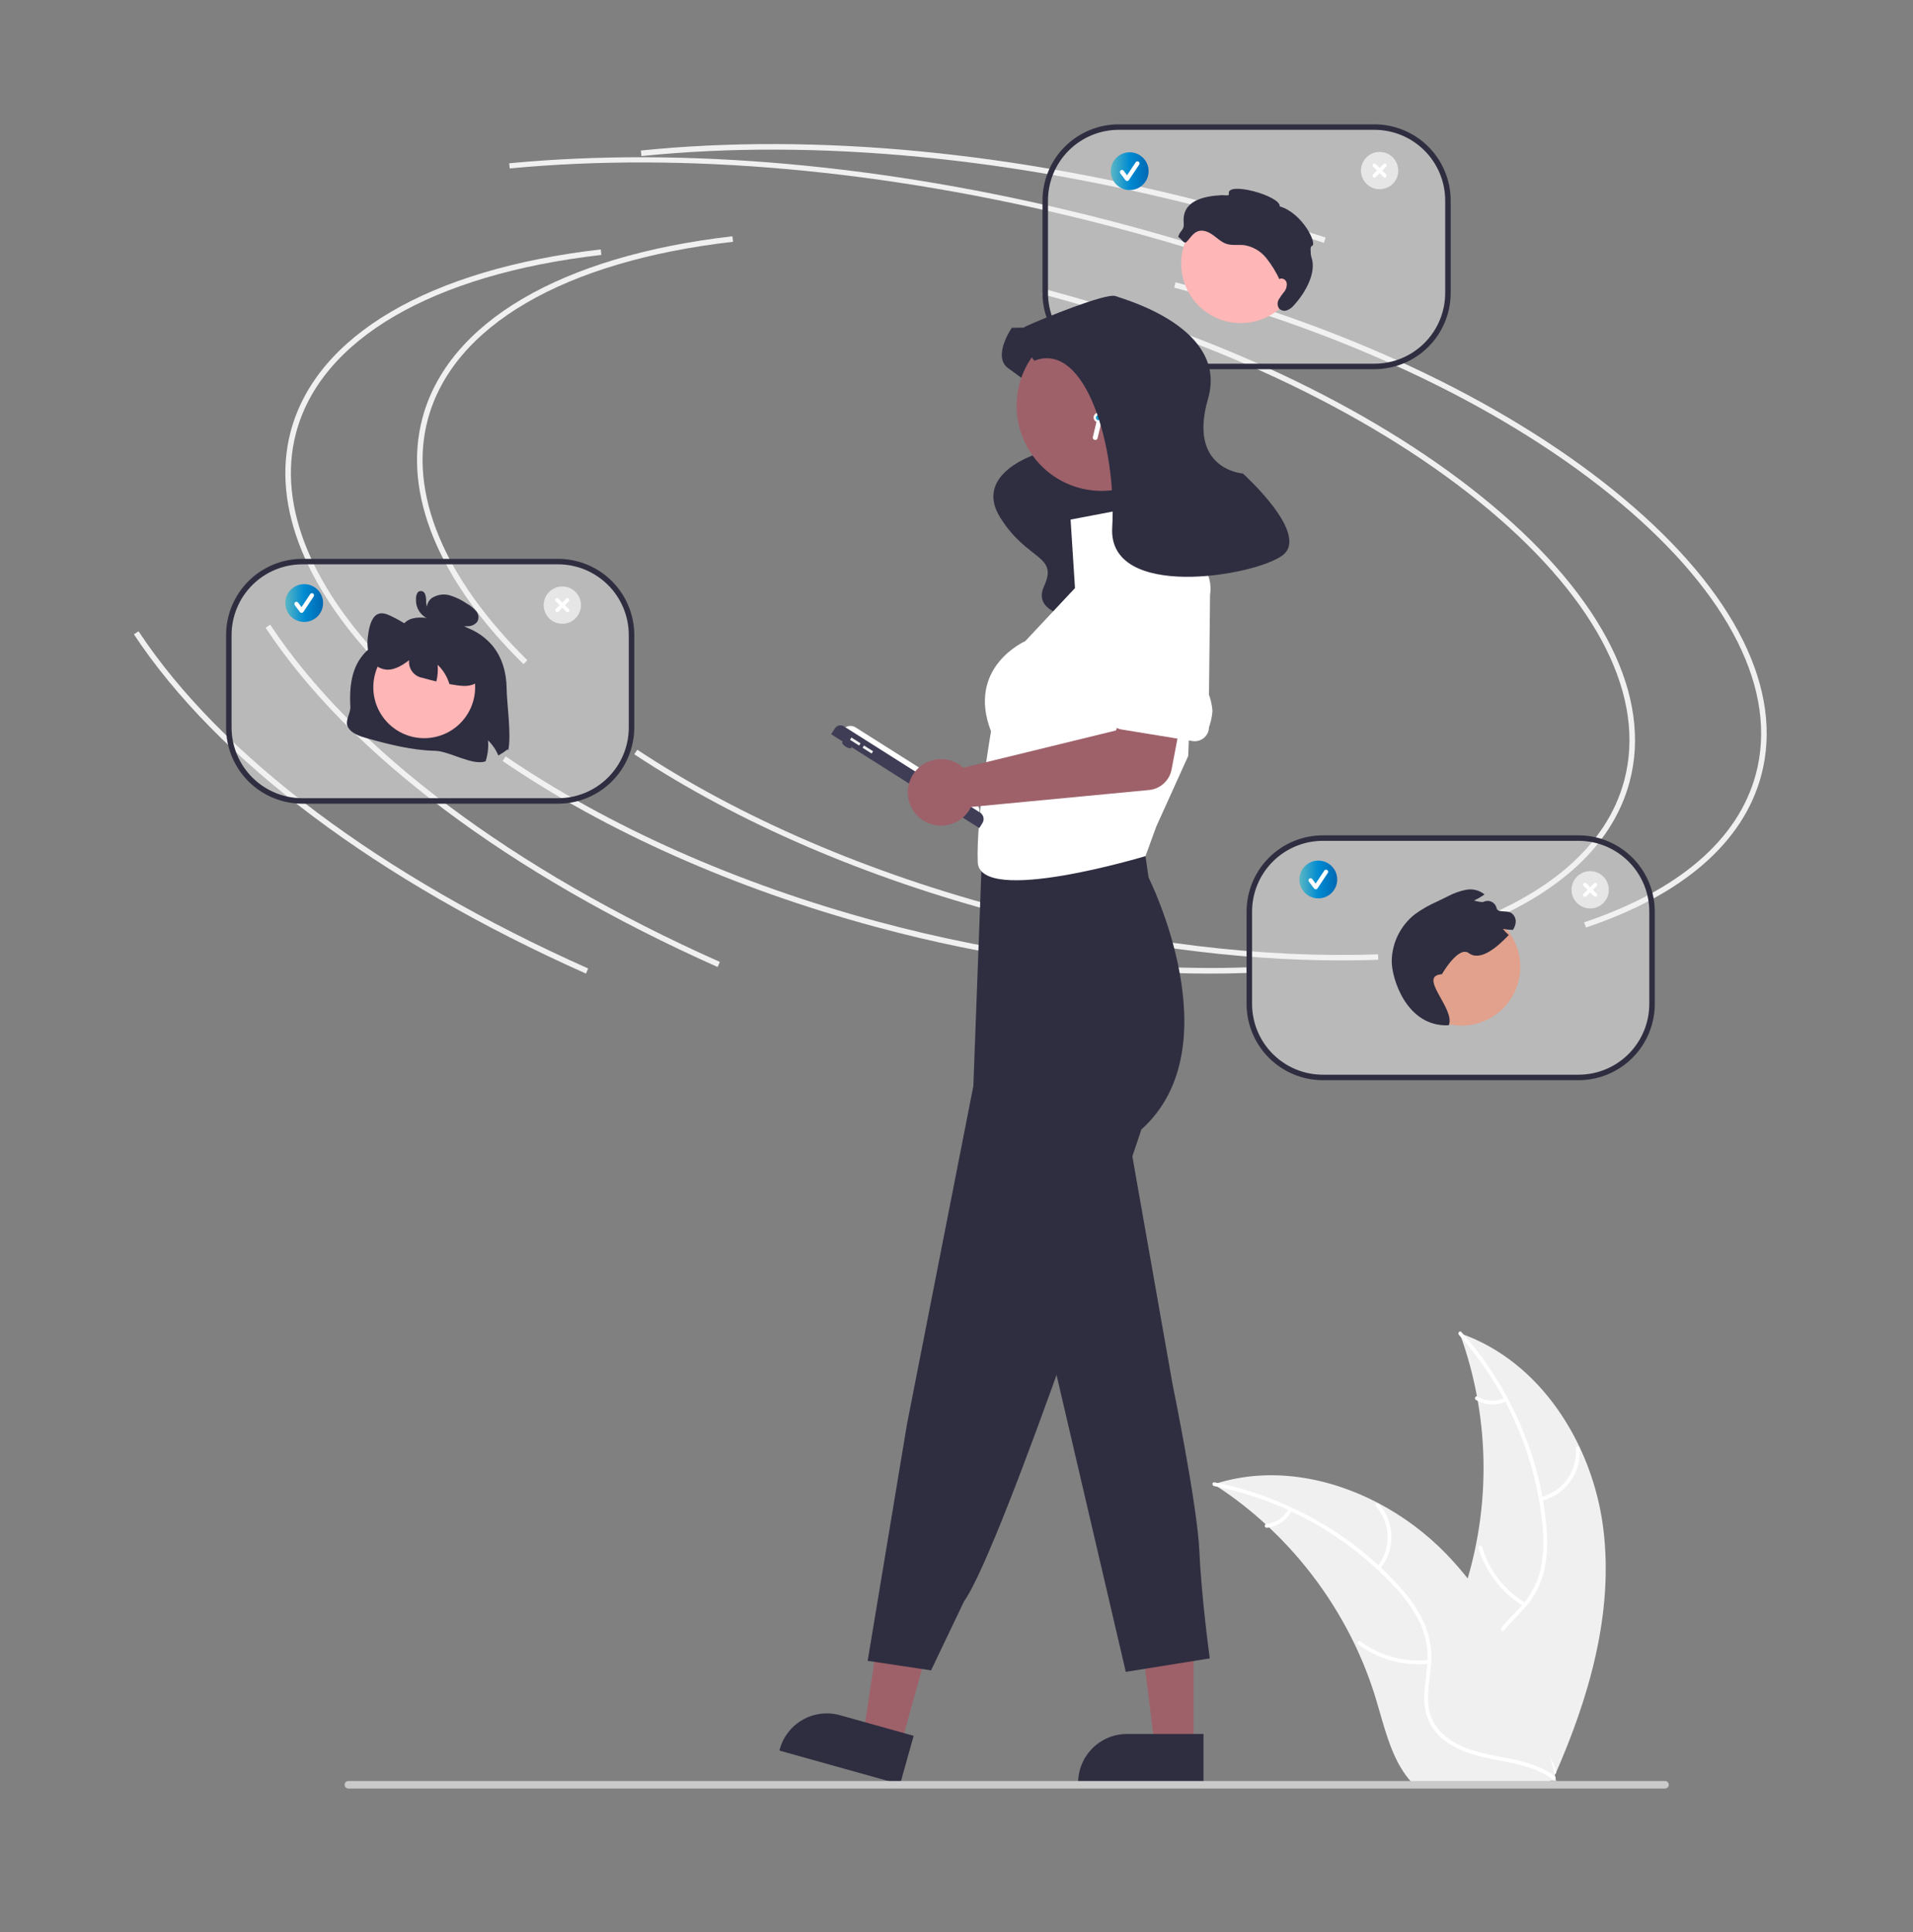<svg width="100" height="101" viewBox="0 0 100 101" fill="none" xmlns="http://www.w3.org/2000/svg">
<rect x="0" y="0" width="100" height="101" fill="#808080" stroke="none"/>
<path d="M27.365 34.722C22.919 30.348 21.041 25.785 22.077 21.874C23.407 16.854 29.315 13.383 38.285 12.352L38.319 12.639C29.473 13.657 23.655 17.05 22.358 21.948C21.349 25.755 23.2 30.218 27.568 34.516L27.365 34.722Z" fill="#F0F0F0"/>
<path d="M70.124 50.209C64.611 50.209 58.62 49.398 52.669 47.841C45.31 45.914 38.563 43.007 33.156 39.432L33.316 39.195C38.697 42.753 45.414 45.647 52.743 47.565C59.366 49.299 66.038 50.102 72.036 49.89L72.047 50.175C71.413 50.197 70.772 50.209 70.124 50.209Z" fill="#F0F0F0"/>
<path d="M82.904 48.488L82.811 48.215C87.774 46.551 90.878 43.87 91.787 40.461C92.944 36.128 90.432 31.1 84.714 26.303C78.967 21.481 70.679 17.48 61.378 15.038L61.452 14.76C70.794 17.213 79.122 21.235 84.901 26.083C90.709 30.956 93.254 36.088 92.068 40.535C91.132 44.041 87.963 46.791 82.904 48.488Z" fill="#F0F0F0"/>
<path d="M37.513 50.553C26.622 45.698 18.23 39.399 13.883 32.817L14.124 32.656C18.441 39.193 26.789 45.454 37.63 50.287L37.513 50.553Z" fill="#F0F0F0"/>
<path d="M69.205 12.694C67.41 12.105 65.565 11.558 63.72 11.066C53.1 8.234 42.661 7.228 33.53 8.159L33.501 7.869C42.666 6.936 53.141 7.944 63.794 10.784C65.644 11.278 67.495 11.827 69.294 12.417L69.205 12.694Z" fill="#F0F0F0"/>
<path d="M20.482 35.41C16.036 31.036 14.158 26.473 15.194 22.561C16.524 17.541 22.432 14.071 31.403 13.039L31.436 13.327C22.59 14.344 16.772 17.737 15.475 22.635C14.466 26.442 16.317 30.905 20.686 35.203L20.482 35.41Z" fill="#F0F0F0"/>
<path d="M63.241 50.898C57.727 50.898 51.736 50.063 45.785 48.457C38.426 46.47 31.679 43.471 26.273 39.785L26.433 39.541C31.813 43.209 38.531 46.194 45.859 48.172C52.482 49.96 59.154 50.789 65.153 50.57L65.163 50.864C64.529 50.887 63.889 50.898 63.241 50.898Z" fill="#F0F0F0"/>
<path d="M76.02 48.834L75.927 48.561C80.89 46.897 83.994 44.215 84.904 40.807C86.06 36.474 83.548 31.445 77.83 26.648C72.083 21.827 63.795 17.826 54.494 15.384L54.568 15.105C63.91 17.559 72.238 21.58 78.017 26.429C83.825 31.302 86.371 36.434 85.184 40.88C84.248 44.387 81.079 47.137 76.02 48.834Z" fill="#F0F0F0"/>
<path d="M30.63 50.897C19.739 46.042 11.347 39.743 7 33.161L7.241 33C11.559 39.536 19.907 45.798 30.747 50.63L30.63 50.897Z" fill="#F0F0F0"/>
<path d="M62.322 13.039C60.528 12.49 58.682 11.979 56.837 11.519C46.217 8.876 35.778 7.938 26.647 8.806L26.618 8.536C35.783 7.665 46.258 8.606 56.911 11.257C58.761 11.718 60.612 12.23 62.411 12.781L62.322 13.039Z" fill="#F0F0F0"/>
<path opacity="0.5" d="M71.851 6.643H58.478C56.358 6.643 54.639 8.361 54.639 10.482V15.316C54.639 17.437 56.358 19.155 58.478 19.155H71.851C73.971 19.155 75.69 17.437 75.69 15.316V10.482C75.69 8.361 73.971 6.643 71.851 6.643Z" fill="#F2F2F2"/>
<path d="M71.851 19.3H58.478C57.422 19.299 56.41 18.879 55.663 18.132C54.916 17.386 54.496 16.373 54.495 15.317V10.483C54.496 9.427 54.916 8.414 55.663 7.668C56.41 6.921 57.422 6.501 58.478 6.5H71.851C72.906 6.501 73.919 6.921 74.665 7.668C75.412 8.414 75.832 9.427 75.833 10.483V15.317C75.832 16.373 75.412 17.386 74.665 18.132C73.919 18.879 72.906 19.299 71.851 19.3ZM58.478 6.787C57.498 6.788 56.559 7.178 55.866 7.871C55.173 8.564 54.783 9.503 54.782 10.483V15.317C54.783 16.297 55.173 17.236 55.866 17.929C56.559 18.622 57.498 19.012 58.478 19.013H71.851C72.83 19.012 73.77 18.622 74.463 17.929C75.155 17.236 75.545 16.297 75.546 15.317V10.483C75.545 9.503 75.155 8.564 74.463 7.871C73.77 7.178 72.83 6.788 71.851 6.787H58.478Z" fill="#2F2E41"/>
<path d="M64.859 16.891C63.139 16.891 61.744 15.496 61.744 13.775C61.744 12.055 63.139 10.66 64.859 10.66C66.58 10.66 67.975 12.055 67.975 13.775C67.975 15.496 66.58 16.891 64.859 16.891Z" fill="#FFB6B6"/>
<path d="M66.889 14.576C66.928 14.563 66.969 14.558 67.01 14.563C67.05 14.567 67.089 14.58 67.125 14.6C67.16 14.621 67.19 14.649 67.214 14.683C67.237 14.716 67.253 14.754 67.261 14.794C67.271 14.877 67.264 14.961 67.241 15.04C67.218 15.12 67.179 15.194 67.126 15.259C67.019 15.386 66.924 15.522 66.841 15.666C66.8 15.738 66.781 15.821 66.786 15.904C66.791 15.987 66.819 16.067 66.868 16.135C66.921 16.186 66.988 16.222 67.06 16.237C67.133 16.253 67.208 16.247 67.277 16.221C67.415 16.167 67.538 16.079 67.632 15.964C68.228 15.318 68.849 14.246 68.545 13.421C68.52 13.333 68.51 13.241 68.515 13.15C68.509 13.045 68.49 12.887 68.589 12.851C68.864 12.752 68.091 11.14 66.897 10.79C66.955 10.239 64.082 9.448 64.239 10.139C64.267 10.263 63.99 10.195 63.863 10.202C62.888 10.255 61.788 10.5 61.876 11.629C61.911 12.067 61.73 11.966 61.585 12.38C61.811 12.515 61.885 12.811 62.06 12.613C62.234 12.416 62.383 12.169 62.633 12.086C62.9 11.997 63.188 12.129 63.416 12.294C63.643 12.459 63.851 12.664 64.118 12.75C64.417 12.847 64.744 12.779 65.056 12.818C65.501 12.895 65.904 13.131 66.187 13.483C66.467 13.833 66.703 14.215 66.89 14.622" fill="#2F2E41"/>
<path d="M59.054 9.937C59.6 9.937 60.042 9.495 60.042 8.949C60.042 8.403 59.6 7.961 59.054 7.961C58.509 7.961 58.066 8.403 58.066 8.949C58.066 9.495 58.509 9.937 59.054 9.937Z" fill="url(#paint0_linear_1640_1478)"/>
<path d="M58.92 9.462C58.903 9.462 58.886 9.458 58.871 9.45C58.855 9.443 58.842 9.432 58.832 9.418L58.562 9.059C58.554 9.047 58.547 9.034 58.544 9.02C58.54 9.006 58.539 8.991 58.541 8.977C58.543 8.963 58.548 8.949 58.555 8.936C58.563 8.924 58.572 8.913 58.584 8.904C58.596 8.896 58.609 8.889 58.623 8.886C58.637 8.882 58.651 8.881 58.666 8.883C58.68 8.886 58.694 8.89 58.706 8.898C58.719 8.905 58.73 8.915 58.738 8.927L58.915 9.162L59.368 8.483C59.376 8.471 59.386 8.46 59.398 8.452C59.41 8.444 59.423 8.439 59.438 8.436C59.452 8.433 59.466 8.433 59.48 8.436C59.495 8.438 59.508 8.444 59.52 8.452C59.532 8.46 59.542 8.47 59.55 8.482C59.558 8.494 59.564 8.508 59.567 8.522C59.57 8.536 59.57 8.551 59.567 8.565C59.564 8.579 59.559 8.592 59.55 8.604L59.011 9.413C59.002 9.428 58.989 9.44 58.973 9.448C58.958 9.457 58.941 9.462 58.923 9.462L58.92 9.462Z" fill="white"/>
<path d="M72.118 9.892C71.925 9.892 71.737 9.835 71.576 9.728C71.416 9.621 71.291 9.468 71.217 9.29C71.143 9.112 71.124 8.916 71.161 8.727C71.199 8.537 71.292 8.364 71.428 8.227C71.565 8.091 71.739 7.998 71.928 7.96C72.117 7.923 72.313 7.942 72.491 8.016C72.67 8.089 72.822 8.215 72.929 8.375C73.036 8.535 73.094 8.724 73.094 8.917C73.094 9.176 72.991 9.424 72.808 9.607C72.625 9.79 72.377 9.892 72.118 9.892Z" fill="#E6E6E6"/>
<path d="M72.458 9.119L72.254 8.915L72.458 8.711C72.476 8.693 72.486 8.668 72.486 8.643C72.486 8.618 72.476 8.593 72.458 8.575C72.44 8.557 72.415 8.547 72.39 8.547C72.365 8.547 72.34 8.557 72.322 8.575L72.118 8.779L71.914 8.575C71.896 8.557 71.871 8.547 71.846 8.547C71.82 8.547 71.796 8.557 71.778 8.575C71.76 8.593 71.75 8.617 71.75 8.643C71.75 8.668 71.76 8.693 71.778 8.711L71.982 8.915L71.778 9.119C71.769 9.128 71.761 9.139 71.757 9.15C71.752 9.162 71.749 9.175 71.749 9.187C71.749 9.2 71.751 9.213 71.756 9.224C71.761 9.236 71.768 9.247 71.777 9.256C71.786 9.265 71.797 9.272 71.809 9.277C71.82 9.281 71.833 9.284 71.846 9.284C71.858 9.284 71.871 9.281 71.882 9.276C71.894 9.271 71.905 9.264 71.914 9.255L72.118 9.051L72.322 9.255C72.34 9.273 72.365 9.283 72.39 9.283C72.415 9.283 72.44 9.273 72.458 9.255C72.476 9.237 72.486 9.213 72.486 9.187C72.486 9.162 72.476 9.137 72.458 9.119Z" fill="white"/>
<path opacity="0.5" d="M29.174 29.357H15.801C13.681 29.357 11.962 31.076 11.962 33.197V38.031C11.962 40.151 13.681 41.87 15.801 41.87H29.174C31.294 41.87 33.013 40.151 33.013 38.031V33.197C33.013 31.076 31.294 29.357 29.174 29.357Z" fill="#F2F2F2"/>
<path d="M29.174 42.015H15.801C14.745 42.014 13.733 41.594 12.986 40.847C12.239 40.1 11.82 39.088 11.818 38.032V33.197C11.82 32.142 12.239 31.129 12.986 30.383C13.733 29.636 14.745 29.216 15.801 29.215H29.174C30.23 29.216 31.242 29.636 31.989 30.383C32.735 31.129 33.155 32.142 33.157 33.197V38.032C33.155 39.088 32.735 40.1 31.989 40.847C31.242 41.594 30.23 42.014 29.174 42.015ZM15.801 29.502C14.821 29.503 13.882 29.893 13.189 30.586C12.496 31.278 12.107 32.218 12.105 33.197V38.032C12.107 39.012 12.496 39.951 13.189 40.644C13.882 41.337 14.821 41.727 15.801 41.728H29.174C30.154 41.727 31.093 41.337 31.786 40.644C32.479 39.951 32.868 39.012 32.869 38.032V33.197C32.868 32.218 32.479 31.278 31.786 30.586C31.093 29.893 30.154 29.503 29.174 29.502H15.801Z" fill="#2F2E41"/>
<path d="M26.483 35.975C26.491 36.778 26.747 38.451 26.564 39.238L26.534 39.172C26.382 39.293 26.22 39.401 26.05 39.496C25.927 39.198 25.744 38.929 25.512 38.706C25.543 39.075 25.499 39.447 25.384 39.799C24.698 40.046 23.494 39.267 22.747 39.251C21.547 39.224 20.376 38.925 19.229 38.609C18.822 38.497 18.374 38.351 18.19 38.013C18.006 37.675 18.336 37.31 18.314 36.928C18.16 34.211 19.454 33.756 20.686 33.03C20.957 32.87 21.09 32.526 21.396 32.392C21.821 32.207 22.327 32.295 22.789 32.389C22.674 32.351 22.571 32.284 22.49 32.195C22.408 32.106 22.351 31.997 22.324 31.88C22.304 31.764 22.317 31.646 22.361 31.537C22.405 31.429 22.478 31.334 22.572 31.265C22.712 31.173 22.87 31.113 23.036 31.09C23.202 31.066 23.371 31.079 23.531 31.128C23.845 31.226 24.142 31.372 24.411 31.56C24.594 31.66 24.758 31.793 24.894 31.951C24.959 32.026 24.998 32.118 25.009 32.216C25.019 32.314 24.999 32.413 24.951 32.5C24.893 32.574 24.818 32.634 24.733 32.675C24.648 32.716 24.555 32.738 24.461 32.738C24.315 32.742 24.17 32.727 24.028 32.693C24.677 32.853 25.262 33.207 25.704 33.707C26.254 34.347 26.473 35.171 26.483 35.975Z" fill="#2F2E41"/>
<path d="M22.176 38.59C23.645 38.59 24.837 37.398 24.837 35.929C24.837 34.459 23.645 33.268 22.176 33.268C20.706 33.268 19.515 34.459 19.515 35.929C19.515 37.398 20.706 38.59 22.176 38.59Z" fill="#FFB6B6"/>
<path d="M25.079 35.528C24.766 35.906 24.301 35.886 23.887 35.826C23.756 35.807 23.626 35.787 23.495 35.762C23.472 35.689 23.446 35.615 23.416 35.544C23.294 35.246 23.11 34.977 22.878 34.754C22.902 35.046 22.88 35.34 22.811 35.624C22.569 35.568 22.327 35.506 22.087 35.436C21.874 35.402 21.683 35.287 21.552 35.115C21.422 34.944 21.363 34.729 21.386 34.514C21.041 34.778 20.664 35.006 20.269 35.011C20.046 35.005 19.831 34.928 19.655 34.791C19.48 34.654 19.352 34.464 19.292 34.25C19.201 33.903 19.184 33.539 19.245 33.185C19.298 32.763 19.416 32.298 19.702 32.128C19.931 31.99 20.195 32.089 20.431 32.201C20.951 32.45 21.444 32.752 21.902 33.103L21.908 33.218C22.026 32.651 22.418 32.213 22.845 32.169C23.133 32.14 23.414 32.273 23.685 32.407C24.039 32.563 24.369 32.771 24.663 33.023C24.995 33.325 25.226 33.723 25.324 34.161C25.426 34.636 25.349 35.2 25.079 35.528Z" fill="#2F2E41"/>
<path d="M22.445 31.835C22.472 31.837 22.405 31.822 22.427 31.831C22.416 31.826 22.406 31.82 22.396 31.814C22.395 31.812 22.373 31.795 22.387 31.807C22.355 31.782 22.33 31.748 22.317 31.709C22.286 31.614 22.272 31.515 22.275 31.416C22.28 31.285 22.258 31.155 22.21 31.033C22.195 31 22.173 30.971 22.146 30.948C22.118 30.926 22.085 30.91 22.05 30.902C22.015 30.894 21.979 30.895 21.944 30.904C21.909 30.913 21.877 30.929 21.85 30.953C21.774 31.055 21.738 31.181 21.747 31.308C21.74 31.431 21.753 31.554 21.785 31.673C21.841 31.868 21.952 32.043 22.106 32.176C22.283 32.331 22.505 32.425 22.74 32.444C22.772 32.443 22.803 32.433 22.83 32.415C22.856 32.396 22.877 32.371 22.89 32.341C22.902 32.311 22.905 32.279 22.899 32.247C22.893 32.215 22.878 32.186 22.856 32.163L22.561 31.883C22.53 31.852 22.489 31.835 22.445 31.835C22.402 31.836 22.36 31.853 22.329 31.884C22.299 31.914 22.281 31.956 22.281 32C22.281 32.043 22.298 32.085 22.329 32.116L22.623 32.395L22.74 32.114C22.691 32.11 22.643 32.1 22.597 32.085C22.546 32.071 22.498 32.05 22.454 32.023C22.41 31.999 22.369 31.97 22.332 31.938C22.308 31.916 22.285 31.894 22.264 31.871C22.256 31.863 22.248 31.854 22.241 31.845C22.241 31.846 22.21 31.806 22.223 31.824C22.189 31.778 22.159 31.728 22.135 31.676C22.126 31.657 22.119 31.638 22.113 31.619C22.103 31.586 22.094 31.554 22.087 31.52C22.075 31.45 22.071 31.379 22.076 31.308C22.078 31.278 22.081 31.248 22.085 31.218C22.089 31.203 22.092 31.187 22.094 31.171C22.095 31.131 22.089 31.192 22.068 31.201L21.985 31.224C21.971 31.223 21.958 31.219 21.947 31.212C21.935 31.205 21.925 31.195 21.917 31.184C21.914 31.171 21.915 31.173 21.92 31.192C21.926 31.213 21.931 31.236 21.935 31.258C21.941 31.31 21.945 31.363 21.946 31.416C21.947 31.527 21.96 31.638 21.984 31.747C22.007 31.856 22.064 31.955 22.147 32.03C22.23 32.105 22.334 32.152 22.445 32.164C22.489 32.164 22.53 32.146 22.561 32.115C22.592 32.085 22.609 32.043 22.61 31.999C22.609 31.956 22.591 31.915 22.561 31.884C22.53 31.853 22.488 31.836 22.445 31.835Z" fill="#2F2E41"/>
<path d="M15.901 32.513C16.447 32.513 16.889 32.071 16.889 31.525C16.889 30.98 16.447 30.537 15.901 30.537C15.355 30.537 14.913 30.98 14.913 31.525C14.913 32.071 15.355 32.513 15.901 32.513Z" fill="url(#paint1_linear_1640_1478)"/>
<path d="M15.767 32.04C15.749 32.04 15.733 32.036 15.717 32.029C15.702 32.021 15.689 32.01 15.679 31.996L15.409 31.637C15.4 31.625 15.394 31.612 15.39 31.598C15.387 31.584 15.386 31.57 15.388 31.555C15.39 31.541 15.395 31.527 15.402 31.515C15.409 31.502 15.419 31.491 15.431 31.482C15.442 31.474 15.456 31.467 15.47 31.464C15.484 31.46 15.498 31.459 15.512 31.462C15.527 31.464 15.541 31.469 15.553 31.476C15.566 31.483 15.576 31.493 15.585 31.505L15.761 31.74L16.214 31.061C16.23 31.036 16.256 31.02 16.284 31.014C16.313 31.008 16.342 31.014 16.367 31.03C16.391 31.046 16.408 31.072 16.413 31.1C16.419 31.129 16.413 31.158 16.397 31.183L15.858 31.991C15.848 32.006 15.835 32.018 15.82 32.026C15.804 32.035 15.787 32.04 15.77 32.04L15.767 32.04Z" fill="white"/>
<path d="M29.394 32.609C29.201 32.609 29.013 32.552 28.852 32.445C28.692 32.338 28.567 32.185 28.493 32.007C28.419 31.829 28.4 31.633 28.438 31.443C28.475 31.254 28.568 31.08 28.705 30.944C28.841 30.808 29.015 30.715 29.204 30.677C29.393 30.639 29.59 30.659 29.768 30.733C29.946 30.806 30.098 30.931 30.206 31.092C30.313 31.252 30.37 31.441 30.37 31.634C30.37 31.892 30.267 32.141 30.084 32.324C29.901 32.506 29.653 32.609 29.394 32.609Z" fill="#E6E6E6"/>
<path d="M29.734 31.839L29.53 31.634L29.734 31.43C29.743 31.421 29.751 31.411 29.756 31.399C29.76 31.387 29.763 31.375 29.763 31.362C29.763 31.349 29.761 31.337 29.756 31.325C29.751 31.313 29.744 31.303 29.735 31.294C29.726 31.285 29.715 31.278 29.703 31.273C29.692 31.268 29.679 31.266 29.666 31.266C29.654 31.266 29.641 31.268 29.63 31.273C29.618 31.278 29.607 31.285 29.598 31.294L29.394 31.498L29.19 31.294C29.172 31.276 29.148 31.266 29.122 31.266C29.097 31.266 29.072 31.276 29.054 31.294C29.036 31.312 29.026 31.337 29.026 31.362C29.026 31.388 29.036 31.412 29.054 31.43L29.258 31.634L29.054 31.839C29.045 31.848 29.038 31.858 29.033 31.87C29.028 31.881 29.025 31.894 29.025 31.907C29.025 31.919 29.028 31.932 29.033 31.944C29.038 31.955 29.045 31.966 29.054 31.975C29.062 31.984 29.073 31.991 29.085 31.996C29.097 32.001 29.109 32.003 29.122 32.003C29.135 32.003 29.147 32.001 29.159 31.996C29.171 31.991 29.181 31.984 29.19 31.975L29.394 31.77L29.598 31.975C29.607 31.984 29.618 31.991 29.63 31.996C29.641 32.001 29.654 32.003 29.666 32.003C29.679 32.003 29.692 32.001 29.703 31.996C29.715 31.991 29.726 31.984 29.735 31.975C29.744 31.966 29.751 31.955 29.756 31.944C29.76 31.932 29.763 31.919 29.763 31.907C29.763 31.894 29.76 31.881 29.755 31.87C29.75 31.858 29.743 31.848 29.734 31.839Z" fill="white"/>
<path opacity="0.5" d="M82.52 43.812H69.147C67.026 43.812 65.308 45.531 65.308 47.652V52.486C65.308 54.606 67.026 56.325 69.147 56.325H82.52C84.64 56.325 86.359 54.606 86.359 52.486V47.652C86.359 45.531 84.64 43.812 82.52 43.812Z" fill="#F2F2F2"/>
<path d="M82.52 56.47H69.147C68.091 56.469 67.079 56.049 66.332 55.302C65.585 54.555 65.165 53.543 65.164 52.487V47.653C65.165 46.597 65.585 45.584 66.332 44.838C67.079 44.091 68.091 43.671 69.147 43.67H82.52C83.576 43.671 84.588 44.091 85.334 44.838C86.081 45.584 86.501 46.597 86.502 47.653V52.487C86.501 53.543 86.081 54.555 85.334 55.302C84.588 56.049 83.576 56.469 82.52 56.47ZM69.147 43.957C68.167 43.958 67.228 44.348 66.535 45.041C65.842 45.733 65.452 46.673 65.451 47.653V52.487C65.452 53.467 65.842 54.406 66.535 55.099C67.228 55.792 68.167 56.182 69.147 56.183H82.52C83.499 56.182 84.439 55.792 85.132 55.099C85.824 54.406 86.214 53.467 86.215 52.487V47.653C86.214 46.673 85.824 45.733 85.132 45.041C84.439 44.348 83.499 43.958 82.52 43.957L69.147 43.957Z" fill="#2F2E41"/>
<path d="M76.404 53.615C74.71 53.615 73.337 52.242 73.337 50.549C73.337 48.855 74.71 47.482 76.404 47.482C78.097 47.482 79.47 48.855 79.47 50.549C79.47 52.242 78.097 53.615 76.404 53.615Z" fill="#E1A18C"/>
<path d="M75.731 53.598C76.108 52.759 74.068 51.017 75.375 50.929C75.375 50.929 76.234 49.423 76.78 49.827C77.411 50.294 78.332 49.445 78.872 48.877C78.757 48.784 78.654 48.677 78.565 48.559C78.737 48.591 78.911 48.609 79.085 48.614C79.15 48.518 79.196 48.41 79.219 48.297C79.244 48.19 79.236 48.077 79.196 47.974C79.155 47.872 79.085 47.784 78.993 47.723C78.794 47.612 78.541 47.68 78.33 47.601C78.303 47.588 78.28 47.569 78.263 47.545C78.246 47.521 78.234 47.494 78.23 47.465C78.214 47.396 78.183 47.332 78.139 47.277C78.096 47.222 78.041 47.177 77.978 47.145C77.915 47.114 77.846 47.097 77.776 47.095C77.706 47.093 77.636 47.107 77.572 47.135C77.547 47.149 77.519 47.157 77.491 47.158C77.344 47.148 77.198 47.121 77.056 47.077C77.215 47.003 77.368 46.917 77.513 46.82C77.543 46.8 77.573 46.779 77.602 46.758C77.47 46.651 77.317 46.574 77.153 46.531C76.989 46.489 76.817 46.483 76.65 46.513C76.3 46.581 75.963 46.703 75.65 46.874C75.464 46.964 75.279 47.054 75.095 47.144C74.696 47.32 74.317 47.537 73.964 47.792C73.596 48.081 73.297 48.449 73.087 48.867C72.877 49.286 72.762 49.745 72.751 50.213C72.734 51.147 73.533 53.706 75.731 53.598Z" fill="#2F2E41"/>
<path d="M68.913 46.966C69.459 46.966 69.901 46.524 69.901 45.978C69.901 45.433 69.459 44.99 68.913 44.99C68.367 44.99 67.925 45.433 67.925 45.978C67.925 46.524 68.367 46.966 68.913 46.966Z" fill="url(#paint2_linear_1640_1478)"/>
<path d="M68.778 46.491C68.761 46.491 68.744 46.487 68.729 46.48C68.714 46.472 68.701 46.461 68.69 46.447L68.421 46.088C68.412 46.077 68.406 46.063 68.402 46.049C68.398 46.035 68.397 46.021 68.4 46.006C68.401 45.992 68.406 45.978 68.414 45.966C68.421 45.953 68.431 45.942 68.442 45.934C68.454 45.925 68.467 45.919 68.481 45.915C68.495 45.911 68.51 45.911 68.524 45.913C68.539 45.915 68.552 45.92 68.565 45.927C68.577 45.935 68.588 45.944 68.597 45.956L68.773 46.191L69.226 45.512C69.242 45.488 69.267 45.471 69.296 45.465C69.325 45.459 69.354 45.465 69.378 45.481C69.403 45.498 69.419 45.523 69.425 45.551C69.431 45.58 69.425 45.609 69.409 45.634L68.87 46.442C68.86 46.457 68.847 46.469 68.832 46.478C68.816 46.486 68.799 46.491 68.781 46.491L68.778 46.491Z" fill="white"/>
<path d="M83.125 47.492C82.932 47.492 82.743 47.435 82.583 47.328C82.422 47.22 82.297 47.068 82.224 46.89C82.15 46.712 82.13 46.515 82.168 46.326C82.206 46.137 82.299 45.963 82.435 45.827C82.572 45.69 82.745 45.597 82.935 45.56C83.124 45.522 83.32 45.541 83.498 45.615C83.677 45.689 83.829 45.814 83.936 45.975C84.043 46.135 84.1 46.324 84.1 46.517C84.1 46.775 83.998 47.023 83.815 47.206C83.632 47.389 83.384 47.492 83.125 47.492Z" fill="#E6E6E6"/>
<path d="M83.465 46.721L83.261 46.517L83.465 46.313C83.474 46.304 83.481 46.294 83.486 46.282C83.491 46.27 83.493 46.258 83.493 46.245C83.493 46.232 83.491 46.22 83.486 46.208C83.481 46.196 83.474 46.186 83.465 46.177C83.456 46.168 83.446 46.16 83.434 46.156C83.422 46.151 83.41 46.148 83.397 46.148C83.384 46.148 83.372 46.151 83.36 46.156C83.348 46.161 83.338 46.168 83.329 46.177L83.125 46.381L82.921 46.177C82.903 46.159 82.878 46.149 82.853 46.149C82.827 46.149 82.803 46.159 82.785 46.177C82.767 46.195 82.757 46.22 82.757 46.245C82.756 46.271 82.766 46.295 82.784 46.313L82.989 46.517L82.784 46.721C82.775 46.73 82.768 46.741 82.763 46.753C82.758 46.764 82.756 46.777 82.756 46.789C82.756 46.802 82.758 46.815 82.763 46.827C82.768 46.838 82.775 46.849 82.784 46.858C82.793 46.867 82.804 46.874 82.815 46.879C82.827 46.884 82.84 46.886 82.852 46.886C82.865 46.886 82.878 46.883 82.889 46.879C82.901 46.874 82.912 46.867 82.921 46.858L83.125 46.653L83.329 46.858C83.338 46.866 83.348 46.874 83.36 46.878C83.372 46.883 83.384 46.886 83.397 46.886C83.41 46.886 83.422 46.883 83.434 46.879C83.445 46.874 83.456 46.867 83.465 46.858C83.474 46.849 83.481 46.838 83.486 46.826C83.491 46.815 83.493 46.802 83.493 46.789C83.493 46.777 83.491 46.764 83.486 46.753C83.481 46.741 83.474 46.73 83.465 46.721Z" fill="white"/>
<path d="M52.891 17.136C52.891 17.136 51.85 18.643 52.707 19.255C53.564 19.866 54.747 20.693 54.469 21.256C54.191 21.82 54.19 23.733 54.19 23.733C54.19 23.733 50.855 24.756 52.283 27.052C53.711 29.347 55.337 28.992 54.575 30.65C53.813 32.308 56.981 32.389 56.981 32.389C56.981 32.389 58.498 31.008 58.11 29.118C57.722 27.228 58.355 30.587 58.712 30.683C59.07 30.778 60.729 31.731 60.554 29.517C60.38 27.302 59.341 26.896 59.754 25.348C60.168 23.8 59.963 21.704 59.788 21.402C59.614 21.1 59.369 17.718 57.162 17.383C55.748 17.179 54.319 17.097 52.891 17.136Z" fill="#2F2E41"/>
<path d="M83.811 79.914C83.261 75.493 80.521 71.136 76.304 69.697C77.967 74.248 77.966 79.24 76.303 83.791C75.655 85.544 74.752 87.426 75.361 89.192C75.74 90.291 76.668 91.132 77.705 91.658C78.742 92.183 79.893 92.434 81.029 92.68L81.253 92.865C83.058 88.791 84.361 84.335 83.811 79.914Z" fill="#F0F0F0"/>
<path d="M76.262 69.781C78.718 72.532 80.244 75.987 80.625 79.655C80.721 80.444 80.692 81.242 80.539 82.021C80.365 82.775 79.993 83.469 79.461 84.031C78.975 84.565 78.417 85.055 78.069 85.697C77.896 86.029 77.795 86.393 77.772 86.766C77.75 87.14 77.807 87.514 77.939 87.863C78.246 88.744 78.851 89.461 79.467 90.142C80.151 90.898 80.873 91.673 81.164 92.675C81.199 92.797 81.385 92.735 81.35 92.614C80.844 90.87 79.152 89.879 78.344 88.308C77.967 87.575 77.808 86.724 78.162 85.95C78.471 85.274 79.046 84.768 79.543 84.232C80.07 83.692 80.457 83.03 80.67 82.306C80.862 81.537 80.922 80.741 80.847 79.952C80.706 78.173 80.286 76.428 79.603 74.779C78.834 72.893 77.748 71.153 76.392 69.634C76.308 69.54 76.179 69.687 76.262 69.781L76.262 69.781Z" fill="white"/>
<path d="M80.571 78.465C81.177 78.317 81.712 77.959 82.079 77.454C82.446 76.949 82.622 76.33 82.575 75.707C82.565 75.581 82.368 75.591 82.378 75.717C82.424 76.296 82.26 76.873 81.917 77.343C81.574 77.813 81.075 78.144 80.509 78.278C80.386 78.307 80.448 78.494 80.571 78.464V78.465Z" fill="white"/>
<path d="M79.742 83.793C78.646 83.138 77.837 82.095 77.476 80.871C77.44 80.749 77.254 80.811 77.29 80.932C77.668 82.206 78.512 83.29 79.654 83.968C79.763 84.033 79.85 83.857 79.742 83.793H79.742Z" fill="white"/>
<path d="M78.652 73.08C78.429 73.186 78.183 73.235 77.937 73.223C77.69 73.21 77.451 73.137 77.24 73.009C77.132 72.943 77.044 73.119 77.151 73.184C77.385 73.324 77.65 73.405 77.922 73.42C78.195 73.434 78.466 73.382 78.713 73.267C78.738 73.258 78.758 73.24 78.769 73.217C78.781 73.194 78.783 73.168 78.776 73.143C78.768 73.118 78.75 73.098 78.727 73.086C78.703 73.074 78.677 73.072 78.652 73.08Z" fill="white"/>
<path d="M63.451 77.594C63.517 77.637 63.584 77.68 63.65 77.725C64.538 78.308 65.377 78.963 66.159 79.683C66.221 79.738 66.282 79.794 66.341 79.851C68.207 81.605 69.73 83.691 70.834 86.001C71.272 86.921 71.64 87.873 71.934 88.848C72.34 90.196 72.674 91.689 73.477 92.791C73.56 92.907 73.65 93.018 73.746 93.123H81.01C81.027 93.114 81.043 93.108 81.059 93.099L81.349 93.112C81.338 93.062 81.325 93.008 81.313 92.957C81.306 92.927 81.298 92.897 81.291 92.867C81.287 92.847 81.281 92.828 81.278 92.809C81.277 92.803 81.275 92.796 81.273 92.791C81.27 92.773 81.265 92.756 81.262 92.74C81.189 92.444 81.114 92.147 81.036 91.85C81.036 91.849 81.036 91.849 81.035 91.847C80.44 89.588 79.651 87.359 78.549 85.32C78.515 85.259 78.483 85.196 78.446 85.134C77.944 84.218 77.368 83.345 76.724 82.522C76.37 82.073 75.993 81.642 75.596 81.231C74.566 80.171 73.375 79.279 72.068 78.589C69.463 77.214 66.447 76.687 63.663 77.527C63.592 77.549 63.523 77.57 63.451 77.594Z" fill="#F0F0F0"/>
<path d="M63.468 77.688C67.085 78.406 70.384 80.246 72.896 82.946C73.447 83.518 73.904 84.173 74.252 84.887C74.567 85.594 74.688 86.372 74.601 87.141C74.535 87.859 74.383 88.587 74.493 89.309C74.554 89.678 74.693 90.03 74.9 90.341C75.107 90.653 75.377 90.917 75.693 91.117C76.468 91.635 77.383 91.844 78.285 92.017C79.286 92.209 80.329 92.392 81.165 93.018C81.266 93.094 81.377 92.932 81.276 92.856C79.822 91.768 77.874 91.996 76.284 91.228C75.541 90.87 74.903 90.286 74.719 89.455C74.558 88.729 74.714 87.979 74.787 87.252C74.882 86.503 74.793 85.742 74.527 85.035C74.217 84.306 73.786 83.634 73.251 83.049C72.068 81.714 70.682 80.573 69.144 79.668C67.394 78.625 65.48 77.889 63.482 77.492C63.358 77.468 63.344 77.664 63.467 77.688L63.468 77.688Z" fill="white"/>
<path d="M72.138 82.028C72.534 81.545 72.745 80.937 72.734 80.312C72.723 79.688 72.49 79.088 72.078 78.619C71.993 78.525 71.843 78.651 71.927 78.745C72.312 79.181 72.529 79.74 72.538 80.321C72.547 80.903 72.348 81.468 71.977 81.916C71.896 82.013 72.058 82.124 72.138 82.028H72.138Z" fill="white"/>
<path d="M74.682 86.78C73.414 86.917 72.14 86.571 71.115 85.811C71.013 85.735 70.901 85.897 71.003 85.972C72.071 86.761 73.398 87.119 74.718 86.973C74.843 86.959 74.808 86.766 74.682 86.78Z" fill="white"/>
<path d="M67.361 78.882C67.247 79.101 67.081 79.287 66.876 79.426C66.672 79.564 66.436 79.65 66.191 79.675C66.065 79.687 66.101 79.88 66.226 79.868C66.497 79.839 66.757 79.745 66.983 79.592C67.209 79.44 67.394 79.234 67.523 78.994C67.537 78.972 67.542 78.946 67.537 78.921C67.533 78.895 67.519 78.872 67.498 78.857C67.477 78.842 67.45 78.837 67.425 78.841C67.399 78.846 67.376 78.861 67.361 78.882Z" fill="white"/>
<path d="M62.393 91.31H60.361L59.395 83.473H62.393L62.393 91.31Z" fill="#9E616A"/>
<path d="M62.911 93.281H56.359V93.198C56.359 92.522 56.628 91.874 57.106 91.395C57.584 90.917 58.233 90.648 58.909 90.648H62.911L62.911 93.281Z" fill="#2F2E41"/>
<path d="M47.083 91.243L45.126 90.697L46.304 82.889L49.192 83.696L47.083 91.243Z" fill="#9E616A"/>
<path d="M47.051 93.279L40.741 91.516L40.764 91.436C40.946 90.785 41.379 90.232 41.968 89.9C42.557 89.569 43.254 89.484 43.906 89.666L47.76 90.743L47.051 93.279Z" fill="#2F2E41"/>
<path d="M57.586 25.662C60.041 25.662 62.031 23.672 62.031 21.217C62.031 18.762 60.041 16.771 57.586 16.771C55.131 16.771 53.141 18.762 53.141 21.217C53.141 23.672 55.131 25.662 57.586 25.662Z" fill="#9E616A"/>
<path d="M59.69 43.465L60.042 45.877C60.042 45.877 64.487 54.712 59.663 59.048C59.663 59.048 52.453 80.79 50.393 83.718L48.67 87.322L45.356 86.825L47.412 74.449L50.881 56.772L51.396 42.977C51.396 42.977 58.985 42.434 59.69 43.465Z" fill="#2F2E41"/>
<path d="M58.849 58.504L61.288 72.331C61.288 72.331 62.59 78.674 62.698 81.113C62.806 83.552 63.24 86.696 63.24 86.696L58.849 87.401L54.512 68.804L58.849 58.504Z" fill="#2F2E41"/>
<path d="M62.427 31.471L62.112 39.52L60.444 43.208L59.88 44.755C59.88 44.755 51.198 47.379 51.11 45.062C51.023 42.744 51.804 38.233 51.804 38.233C50.503 34.873 53.593 33.517 53.593 33.517L56.194 30.744L55.964 27.162L59.88 26.416C61.919 26.027 60.936 28.985 60.936 28.985C63.646 28.715 62.427 31.471 62.427 31.471Z" fill="white"/>
<path d="M44.503 39.095C44.534 39.046 44.453 38.938 44.321 38.855C44.19 38.772 44.057 38.744 44.026 38.794C43.995 38.843 44.076 38.95 44.208 39.034C44.34 39.117 44.472 39.145 44.503 39.095Z" fill="#3F3D56"/>
<path d="M44.041 38.176C44.111 38.066 44.222 37.988 44.35 37.959C44.478 37.931 44.611 37.954 44.722 38.024L50.976 41.984C51.086 42.054 51.164 42.165 51.193 42.293C51.221 42.421 51.198 42.555 51.128 42.665L44.041 38.176Z" fill="white"/>
<path d="M43.449 38.385L43.646 38.075C43.67 38.037 43.701 38.005 43.737 37.98C43.773 37.954 43.814 37.936 43.857 37.926C43.9 37.916 43.945 37.915 43.989 37.923C44.032 37.931 44.074 37.947 44.111 37.97L51.232 42.479C51.321 42.536 51.385 42.626 51.408 42.729C51.431 42.833 51.412 42.941 51.356 43.03L51.192 43.289L43.449 38.385L43.449 38.385Z" fill="#3F3D56"/>
<path d="M44.509 38.557L44.434 38.676L44.91 38.977L44.986 38.858L44.509 38.557Z" fill="#F0F0F0"/>
<path d="M45.164 38.973L45.089 39.092L45.565 39.393L45.641 39.274L45.164 38.973Z" fill="#F0F0F0"/>
<path d="M50.143 39.968C50.219 40.018 50.292 40.075 50.359 40.137L58.343 38.185L58.906 36.27L61.908 36.74L61.242 40.229C61.188 40.511 61.045 40.767 60.832 40.961C60.62 41.154 60.351 41.273 60.066 41.3L50.757 42.186C50.602 42.504 50.355 42.767 50.047 42.94C49.739 43.114 49.386 43.189 49.034 43.157C48.682 43.125 48.348 42.986 48.077 42.759C47.806 42.533 47.61 42.229 47.516 41.889C47.422 41.548 47.434 41.187 47.55 40.853C47.666 40.52 47.88 40.229 48.166 40.02C48.451 39.812 48.793 39.695 49.146 39.685C49.499 39.676 49.847 39.774 50.143 39.967V39.968Z" fill="#9E616A"/>
<path d="M58.1 37.788C58.044 37.697 58.009 37.594 57.996 37.488C57.983 37.382 57.993 37.274 58.026 37.172L59.164 30.457C59.25 29.914 59.549 29.429 59.994 29.107C60.439 28.784 60.994 28.652 61.536 28.739C62.078 28.826 62.564 29.124 62.886 29.569C63.209 30.014 63.341 30.569 63.254 31.111L63.199 36.325C63.3 36.597 63.361 36.882 63.38 37.171C63.359 37.459 63.298 37.743 63.199 38.015C63.198 38.122 63.173 38.228 63.127 38.325C63.081 38.421 63.015 38.507 62.933 38.576C62.85 38.645 62.754 38.695 62.651 38.723C62.548 38.752 62.439 38.757 62.334 38.74L58.616 38.134C58.51 38.117 58.41 38.077 58.321 38.017C58.231 37.958 58.156 37.879 58.1 37.788V37.788Z" fill="white"/>
<path d="M87.037 93.5H18.21C18.158 93.5 18.108 93.479 18.07 93.442C18.034 93.405 18.013 93.355 18.013 93.303C18.013 93.251 18.034 93.2 18.07 93.163C18.108 93.126 18.158 93.106 18.21 93.106H87.037C87.089 93.106 87.139 93.126 87.176 93.163C87.213 93.2 87.234 93.251 87.234 93.303C87.234 93.355 87.213 93.405 87.176 93.442C87.139 93.479 87.089 93.5 87.037 93.5Z" fill="#CACACA"/>
<path d="M57.654 21.734C57.639 21.695 57.615 21.661 57.584 21.634C57.553 21.607 57.515 21.588 57.475 21.579C57.434 21.57 57.392 21.57 57.352 21.581C57.313 21.592 57.276 21.613 57.246 21.642C57.216 21.67 57.193 21.706 57.18 21.745C57.167 21.784 57.164 21.826 57.171 21.867C57.178 21.907 57.195 21.946 57.22 21.979C57.246 22.011 57.279 22.037 57.316 22.054L57.129 22.847C57.121 22.88 57.127 22.914 57.144 22.942C57.162 22.971 57.19 22.991 57.222 22.999C57.255 23.006 57.289 23.001 57.318 22.983C57.346 22.966 57.366 22.938 57.374 22.905L57.585 22.014C57.624 21.98 57.652 21.935 57.664 21.884C57.676 21.834 57.673 21.782 57.654 21.734Z" fill="white"/>
<path d="M57.443 21.962C57.509 21.941 57.545 21.87 57.524 21.804C57.502 21.738 57.431 21.701 57.365 21.723C57.299 21.744 57.263 21.815 57.284 21.881C57.306 21.948 57.377 21.984 57.443 21.962Z" fill="url(#paint3_linear_1640_1478)"/>
<path d="M54.072 18.856C54.072 18.856 52.811 17.44 53.633 17.057C54.456 16.673 57.824 15.303 58.307 15.478C58.79 15.654 64.224 17.141 63.148 20.849C62.072 24.556 64.969 24.754 64.969 24.754C64.969 24.754 68.527 27.942 67.035 29.039C65.542 30.136 57.914 31.401 58.139 27.578C58.382 23.428 56.774 17.807 54.072 18.856Z" fill="#2F2E41"/>
<defs>
<linearGradient id="paint0_linear_1640_1478" x1="58.066" y1="10.254" x2="60.042" y2="10.254" gradientUnits="userSpaceOnUse">
<stop stop-color="#5BB7C4"/>
<stop offset="0.499" stop-color="#008BD2"/>
<stop offset="1" stop-color="#0068B3"/>
</linearGradient>
<linearGradient id="paint1_linear_1640_1478" x1="14.913" y1="32.83" x2="16.889" y2="32.83" gradientUnits="userSpaceOnUse">
<stop stop-color="#5BB7C4"/>
<stop offset="0.499" stop-color="#008BD2"/>
<stop offset="1" stop-color="#0068B3"/>
</linearGradient>
<linearGradient id="paint2_linear_1640_1478" x1="67.925" y1="47.283" x2="69.901" y2="47.283" gradientUnits="userSpaceOnUse">
<stop stop-color="#5BB7C4"/>
<stop offset="0.499" stop-color="#008BD2"/>
<stop offset="1" stop-color="#0068B3"/>
</linearGradient>
<linearGradient id="paint3_linear_1640_1478" x1="57.336" y1="22.04" x2="57.575" y2="21.962" gradientUnits="userSpaceOnUse">
<stop stop-color="#5BB7C4"/>
<stop offset="0.499" stop-color="#008BD2"/>
<stop offset="1" stop-color="#0068B3"/>
</linearGradient>
</defs>
</svg>
